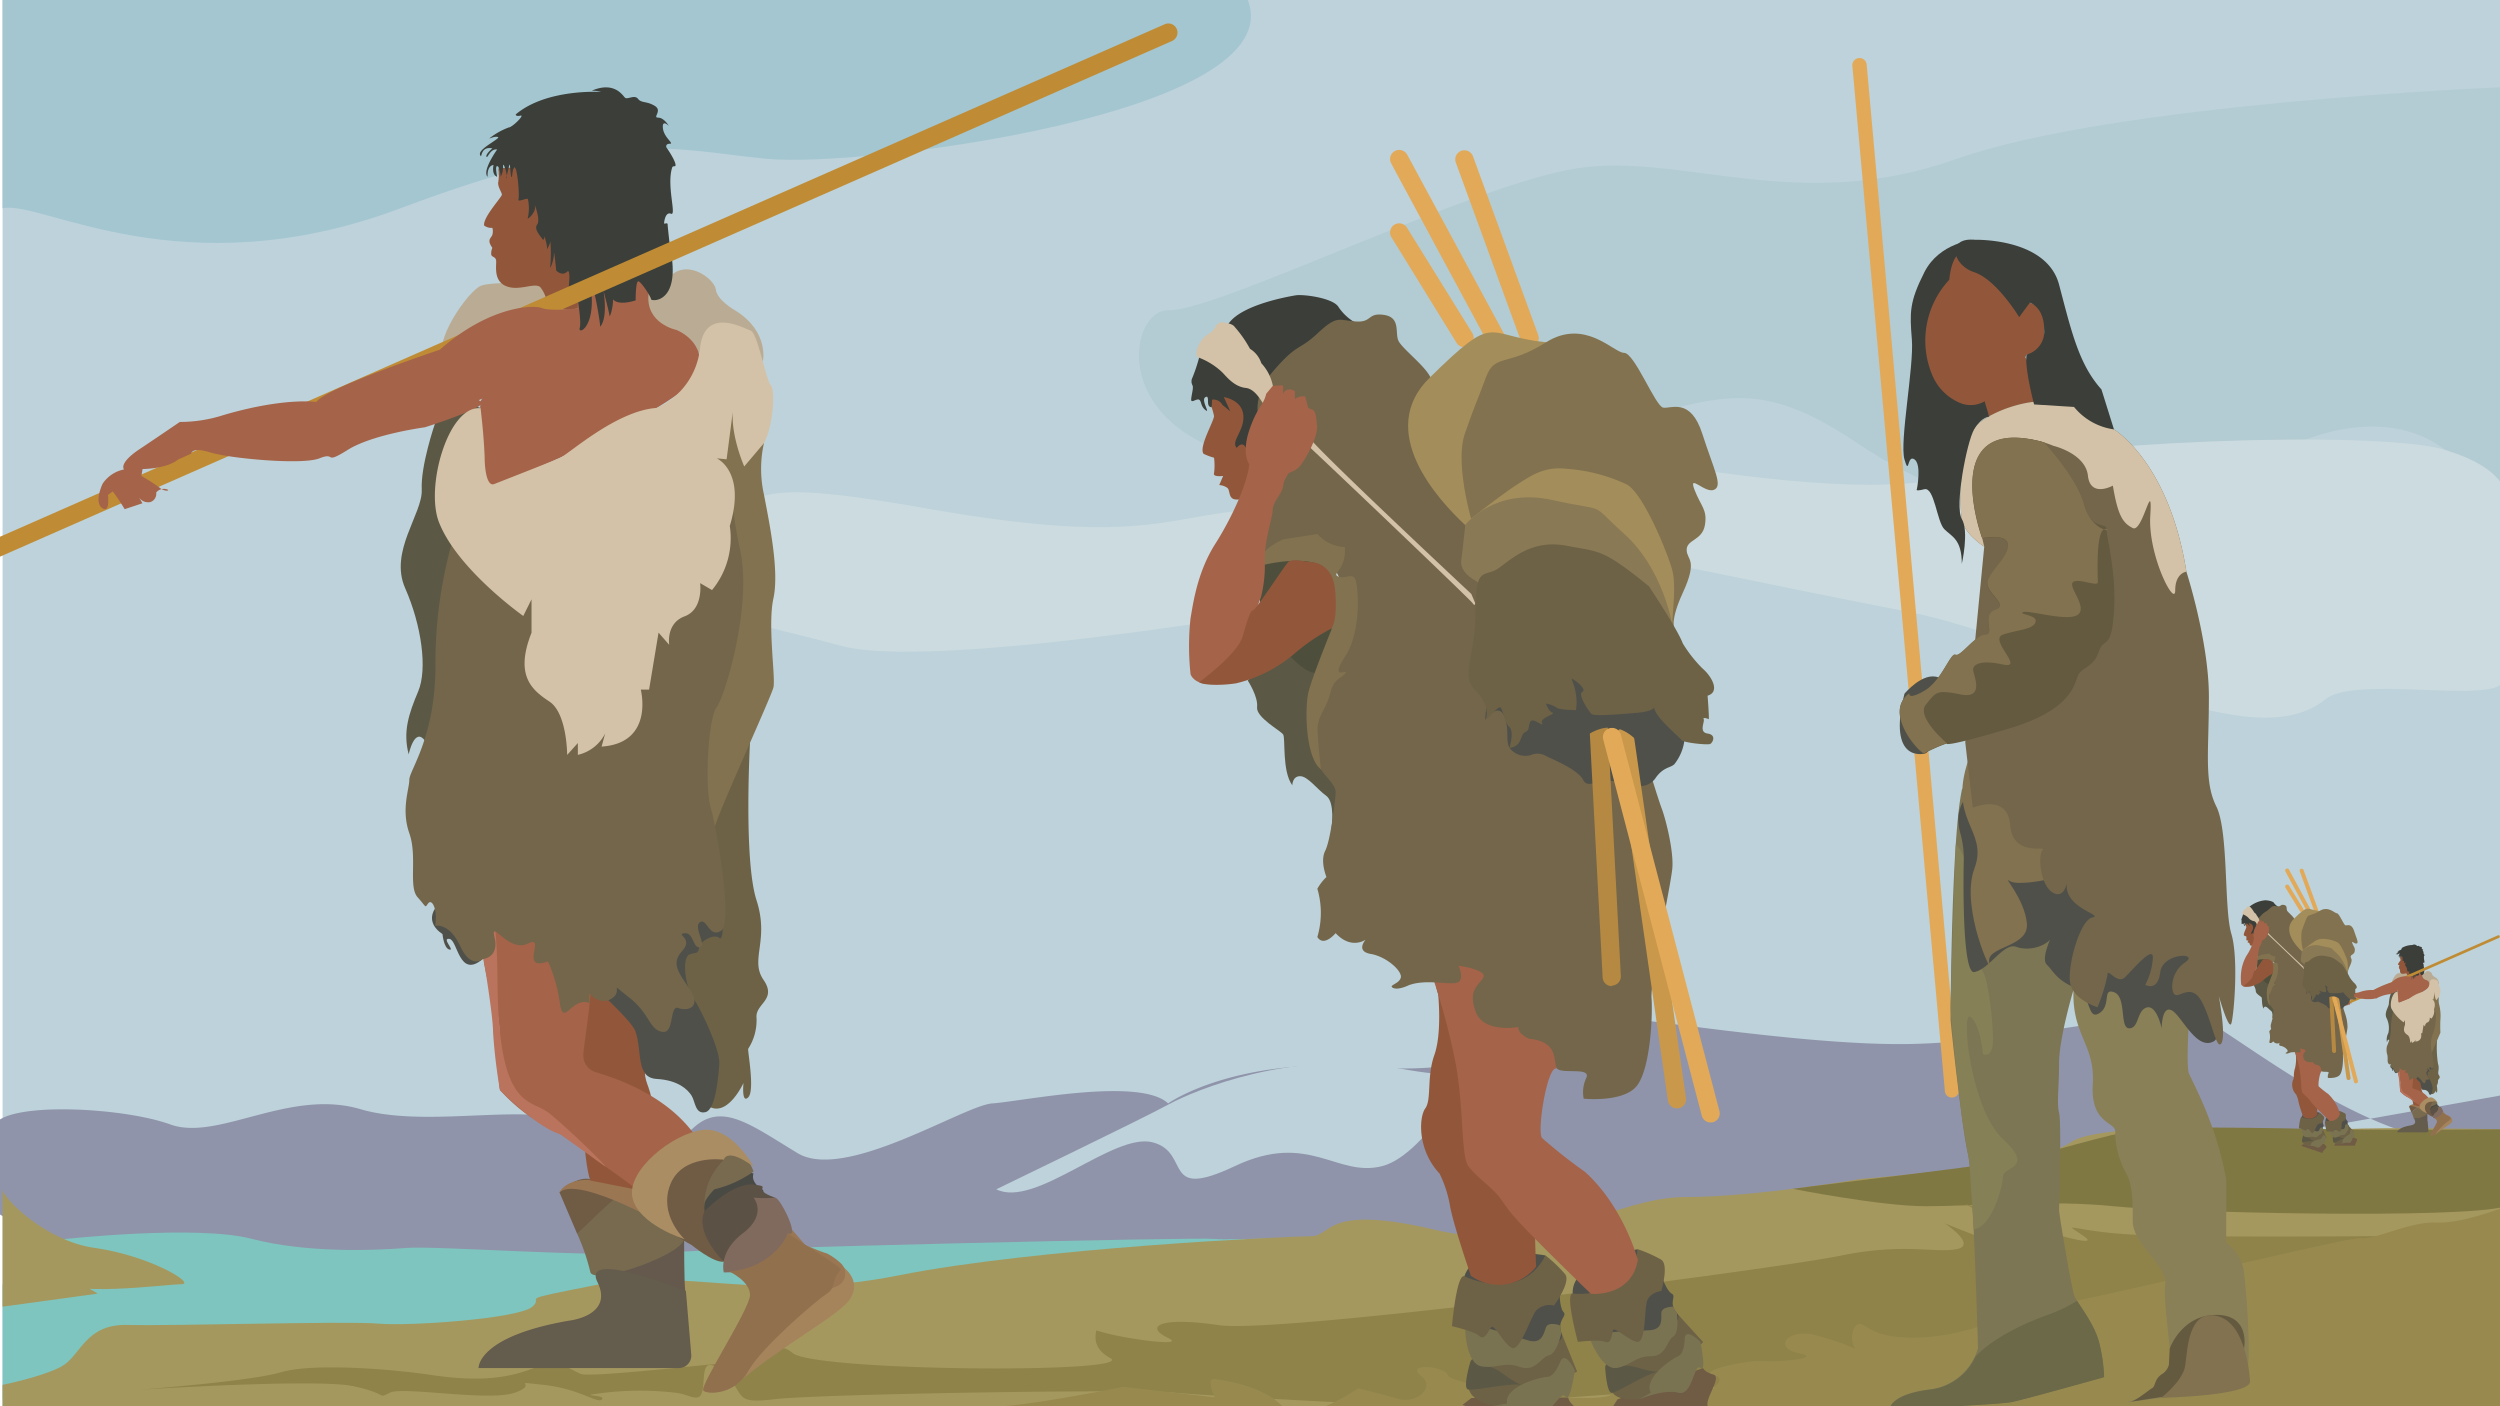 <svg xmlns="http://www.w3.org/2000/svg" width="360" height="202.52" viewBox="0 0 360 202.52"><title>History of migration</title><path d="M360.67,52.46a5.22,5.22,0,0,1,.24-1.63V0H.37V201.49h360.3Z" fill="#bdd2da"/><path d="M360.67,56.29,360,12.58s-55.58,2.25-78.3,10.33-39.44-.94-54.46,1.31-52,20.66-59,20.47-10.52,26.67,33.23,22.16S246.36,49.57,267.77,64s46.38,12.4,54.08,5.45,21.41-11.46,30.23-4.7l8.59,6.58Z" fill="#b3cbd2"/><path d="M316,146.22c-6.56-1-26.68,4.13-42.42,4.13s-39-4.13-44.47-4.13-11.63,9.09-31.47,7.44-29.43,5.23-29.43,5.23c-4.1-3.85-21.21-.27-25.31,0s-21.21,11.3-28.05,7.16-10.95-7.43-15.06-3.58a12.41,12.41,0,0,1-16.42,0c-4.79-4.4-21.21.28-31.47-2.75s-20.53,4.68-27.37,2.2c-6.3-2.28-20.71-3.16-24.56-.7v13.65c50.86,31.49,202.45,11,202.45,11l138.9-24.8C329.84,156,318.53,146.61,316,146.22Z" fill="#8f94aa"/><path d="M360.67,162.75v-5.11l-19.32,3.45C348.36,164.2,355.44,165.74,360.67,162.75Z" fill="#8f94aa"/><path d="M9.15,178.44s19.2-2.11,27.09-.05,17.65,1.69,22.15,1.32,26.5,1.39,36.54.69,77.64-2.27,79.89-2,20.28-.53,20.28-.53L.37,202.62V185Z" fill="#7dc5be"/><path d="M360.67,162.61c-2.14,0-18.13-.34-22.86,0-5.07.37-34.92-1.5-39.62,1.88S268,169.75,268,169.75s-15.21,2.63-25.35,2.63-20.09,8.45-36.06,4.7-14.64.94-17.84.94-39.62,1.69-59.33,5.63S98.58,182.52,86,185s-7.33,1.51-9.39,3.2S59,191,54.45,190.6s-29.86.37-36.05.19-6.76,4.5-9.58,6S.37,199.42.37,199.42v3.2h360.3Z" fill="#a5985e"/><path d="M360.67,162.62c-1.79,0-13.33.12-20.06.06-7.3-.06-27.22-.68-32.47,0s-13.28,3.5-18.56,4.44-25.47,3.25-31.43,4.07c0,0,12.62,2.51,19.2,2.51s17.84-.94,27,0,49.86,1.85,56.28.06Z" fill="#807843"/><path d="M360.67,186.8,342.06,178s-24.17.22-33.92-.17-11.64-2.26-8.07.18-11.46-2.44-16.15-4.32,12.39,6,11.27,7.13S280,176.14,280,176.14s4.88,3.19,1.69,3.75-7.7-.93-16.72.94-80.74,11.27-89.38,10-10.89.18-7.32,1.87c2.84,1.35-7.29,0-10.4-1.14-.2,1-.42,2.67,2,4,4.13,2.25-42.64,1.93-45.74-.73-2.18-1.87-4.24.08-4.19,1-5.58.28-24.86,2.65-26.35,2-1.84-.76-3-2.26-6.91-.76s-8.08,1.88-14.46.94-17.27-1.73-21.78-.4S20,200.12,20,200.12s25.62-1.64,30.87-.51,3.38,1.88,5.26.94,14.27,1.31,18,0-1.13-1.69,4.13-1.13,7.89,2.82,8.45,2.07-4.32-.38.38-.94a44.13,44.13,0,0,1,10.14,0c2.06.19,3.56,1.69,3.94-.38s-.27-5.42,3.06-2.43,1.07,4.5,7.27,3.75,51.78-1.5,57.62-.94,37.39,2.07,37.39,2.07l57.65-4.14,96.47-11.56Z" fill="#8f834a"/><path d="M174.91,201.21l-13.14-1.5s-14.09,2.81-18.22,2.81h41.13c-2.82-3-8.45-3.75-9.77-3.94S174.91,201.21,174.91,201.21Z" fill="#988a4f"/><path d="M360.67,173.8c-1.18.45-6.48,2.41-9.81,2.24-3.75-.18-8.63,2.45-10.89,2.26s-41.69,9.76-50.14,10.7a33.35,33.35,0,0,1-12.58,3.57c-6.76.38-7.88-1.32-9.2-1.88-1.1-.47-1.93,2.22-.85,3.54a39.22,39.22,0,0,0-5.91-2c-3.94-.94-6,1.88-2.25,2.63s-3.19,1.32-5.26,1.13-9.76,1.5-6.95,2.07-2.63,4.13-5.07,2.62-10.33-1.69-9.57-.37-5.64.94-6.58.94-16.33-1.69-17.08-3.19-6.2-1.69-3.95,0-.56,4.13-3.19,3.38-5.82-1.51-5.82-1.51a28.6,28.6,0,0,1-4.85,2.63h170Z" fill="#988a4f"/><path d="M.37,188.16l13.71-1.88S5.44,181,7.32,184s16.52.93,18.78.93-4.51-4.13-12.59-5.25c-6.94-1-13.14-7.14-13.14-8.45Z" fill="#a5985e"/><path d="M143.46,171.26s21-10.14,24.79-12.21,18-8,33.23-5.2S212.93,152,212.93,152s-7.32,14.23-13.89,15.92-10.51-5.07-21.22,0S171.63,166,166,164.5,149.09,174.07,143.46,171.26Z" fill="#bdd2da"/><path d="M360.67,82.79c-.42-.47-.7-.73-.7-.73.27-.77.49-1.5.7-2.21V70.34c-1.31-2.43-4.05-4.16-8.59-5.56-9.76-3-57.83-1.12-67,2.66s-25.37,2.6-45.65-.59-40.94,6-56.15,6.38-16.71,5.83-49.76,0-18.78.57-42.63,4.32S106.65,89,121.11,93s78.5-7.13,94.65-11.08,10-3.38,59.09,6.2c20.91,4.08,48.8,21.86,60,12.58,4-3.3,22.13.26,25.16-2.06.25-.19.47-.38.7-.58Z" fill="#ccdbdf"/><path d="M.37,30c5.45-1.31,25.73,11.84,57.27,0s39.06-8.45,52.77-7.13S186,16.34,179.68,0H.37Z" fill="#a3c6d1"/><path d="M226.83,202.62c-1-.79-1-1.38-1-1.38l-13.94.07-1.3,1,.86.29Z" fill="#705b45"/><path d="M215,202.42s-3.37-.66-3.51-2.63,2,.4,8-1.53S218,203.52,215,202.42Z" fill="#6d6246"/><path d="M211.71,196.17s-1.1,3.64-.34,3.91,6.15-1,7.69-.65,1.15-2.12,1.15-2.12S212.33,193.85,211.71,196.17Z" fill="#5b5845"/><path d="M213.4,196.78s1-.48,3.19,1.15,3.67,2.17,5.51,1.77a25.46,25.46,0,0,0,5-2.21L224.87,192Z" fill="#6d6246"/><path d="M224.58,185.75s-.06,2.52.56,3.17-1,1.11-.27,3.09-5,2.21-5,2.21l-7.51-2.7S223.47,184.71,224.58,185.75Z" fill="#50504a"/><path d="M211,191.76s.16,4.65,2.36,5,3.24-.74,5.49.07,3.06-1.44,4.2-1.67,1.78-3.17,1.78-3.17l-.22-1.15s-1.69-.6-2,.33-.62,2.33-2.38,1.9S210.81,189.62,211,191.76Z" fill="#7a7352"/><path d="M222.55,180.78s-10.11-1.94-11.68,3,9.86,2.07,9.86,2.07Z" fill="#50504a"/><path d="M210.87,183.78s8.11,4,11.68-3a19.18,19.18,0,0,1,2.84,2.72c.86,1.15-1.62,4.5-1.62,4.5a2.68,2.68,0,0,0-2.61.76c-.84,1.18-2.28,5.75-3.4,5.35s-2.57-3.47-3-3-.93,2-1.74,1.28-3.94-1.42-3.94-1.42S209.74,183.38,210.87,183.78Z" fill="#6d6246"/><path d="M218.34,202.62h5.08c.89-1,1.63-2.1,2-1.51.67,1.09,1.36-3.76,1.36-3.76s-1.33-2.81-2.05-1.37c0,0-.81,2.25-1.89,2.29s-6.22,1.37-5.83,3.84l-2,.33A18.19,18.19,0,0,1,218.34,202.62Z" fill="#7a7352"/><path d="M245.24,197s.18.57,1.5.94-1.5,3.76-.75,4.7l-13.9.18.82-1.31Z" fill="#705b45"/><path d="M236,201.47s-3.2.49-3.95-1.21,1.94-.3,6.6-3.91S239,201.49,236,201.47Z" fill="#6d6246"/><path d="M231.15,197s.19,3.57.94,3.57,5.13-2.86,6.6-3,.35-2.24.35-2.24S231,194.73,231.15,197Z" fill="#5b5845"/><path d="M232.84,197s.75-.75,3.2,0,3.94.75,5.44-.19a23.61,23.61,0,0,0,3.76-3.56l-3.76-4.13Z" fill="#6d6246"/><path d="M239.23,183.65s.75,2.25,1.5,2.63-.56,1.31.75,2.82-3.75,3.56-3.75,3.56h-7.52S237.91,183.09,239.23,183.65Z" fill="#50504a"/><path d="M229.15,193.29s1.63,4.07,3.69,3.69,2.63-1.69,4.89-1.69,2.25-2.25,3.19-2.81.56-3.38.56-3.38l-.56-.94s-1.69,0-1.69.94.19,2.25-1.5,2.44S228.27,191.47,229.15,193.29Z" fill="#7a7352"/><path d="M235.85,179.89s-9.58,1.51-9.39,6.39,9.39-1.32,9.39-1.32Z" fill="#50504a"/><path d="M226.46,186.28s8.45.94,9.39-6.39a19,19,0,0,1,3.38,1.51c1.12.75,0,4.5,0,4.5s-1.69.19-2.07,1.51-.19,5.82-1.31,5.82-3.38-2.26-3.57-1.69-.19,2.06-1.13,1.69-3.94,0-3.94,0S225.33,186.28,226.46,186.28Z" fill="#6d6246"/><path d="M207.09,143.13s.59,5.59-.54,8.78-.37,6.39-1.31,7.7-1.13,6,2.06,9.39a17,17,0,0,1,1.51,4.7c.56,3,3,10,3,10a6.81,6.81,0,0,0,9.39-1.31s-.37-7.52,0-8.64-4.32-9.58-4.32-9.58L218,145.91l-4.13-12.77S204.63,135.84,207.09,143.13Z" fill="#92573a"/><path d="M206.55,141.45a96.92,96.92,0,0,1,2.82,10.46c1.5,6.76.94,14.46,2.07,16s3.5,3.16,4.5,4.5c1.69,2.26.57,1.69,13.15,13.9,0,0,5.82.56,6.76-4.88,0,0-2-7.61-7.61-12.68a74.74,74.74,0,0,1-6.19-4.88c-.76-.94.75-10.33,2.06-10,0,0,2.63-5.07-1.88-10.71S206.27,133.53,206.55,141.45Z" fill="#a56349"/><path d="M210.87,50a1.32,1.32,0,0,1-1.12-.62l-9.38-15.21a1.31,1.31,0,0,1,2.23-1.39L212,47.94a1.31,1.31,0,0,1-.43,1.81A1.23,1.23,0,0,1,210.87,50Z" fill="#e2a958"/><path d="M215.38,50a1.32,1.32,0,0,1-1.16-.69L200.33,23.53a1.31,1.31,0,0,1,2.31-1.25L216.54,48a1.32,1.32,0,0,1-.54,1.78A1.25,1.25,0,0,1,215.38,50Z" fill="#e2a958"/><path d="M220.26,50a1.31,1.31,0,0,1-1.23-.86l-9.39-25.73a1.32,1.32,0,0,1,.78-1.69,1.33,1.33,0,0,1,1.69.79l9.39,25.72a1.32,1.32,0,0,1-.79,1.69A1.42,1.42,0,0,1,220.26,50Z" fill="#e2a958"/><path d="M179.68,98s1.52,2.32,1.34,3.82,3.38,3.38,3.75,3.94-.19,5.26,1.32,7.32c0,0,0-1.31,1.12-1.31s2.44,1.88,3.76,2.82.77,4.66.77,4.66l7.3-1.85-1.31-21.22S197.87,76.68,179.68,98Z" fill="#5b5845"/><path d="M182.19,79.25s-1.93,9.57.33,11.64,5.81,8.06,8.73,5.34,1.12-13,1.12-13S190.13,78.88,182.19,79.25Z" fill="#4d4f3c"/><path d="M98.51,178.36s0,6.49.17,7.52-10.77.54-12.57-2.21S98.51,178.36,98.51,178.36Z" fill="#64594c"/><path d="M83.12,177.67A30.71,30.71,0,0,1,85,183.14c.34,2.05,13.33-2.39,13.5-4.78s-3.58-5.9-3.58-5.9L88,172.35Z" fill="#786a4f"/><path d="M91.67,170.63a55.54,55.54,0,0,1-6.66-.82c-2.06-.51-4.45,1.88-4.45,1.88l2.56,6S90.81,169.91,91.67,170.63Z" fill="#705b45"/><path d="M97.38,177.31s-13.91-8.18-16.82-5.62c0,0,1.18-2.67,6.57-1.51,0,0,6.27,1.09,7.8.45S100.53,174.22,97.38,177.31Z" fill="#9a7653"/><path d="M121.06,182.19s3.34,2,1.25,5c-1.6,2.32-10.84,7.26-16.26,12.16C106.05,199.37,113.35,185,121.06,182.19Z" fill="#a5845c"/><path d="M108.51,169s-.57,1.12,1.25,2.27-11.17,4.74-11.17,4.74S103.55,166.65,108.51,169Z" fill="#4a4a44"/><path d="M108.51,168.7a16.2,16.2,0,0,1-5.64,2.56s-1.52,1.51-1.45,2.29-2.83-3.83-2.83-3.83l5-5.29A6.63,6.63,0,0,1,108.51,168.7Z" fill="#786a4f"/><path d="M92.87,148.61v5.8c0,1.73,1,2.24,1.19,5.83s-2.39,11.07-2.39,11.07L85,170s-1-2.56-1-10.26-2-18.11-2-18.11l5.13-5S91.84,144.34,92.87,148.61Z" fill="#92573a"/><path d="M69.62,138.19a38,38,0,0,0,1.56,6.21,11.84,11.84,0,0,1,.71,4.57c-.11,2.81-.2,6.92.12,8a24.56,24.56,0,0,0,5.82,4.79,37,37,0,0,1,7,4.44c1,1,5,3.42,7.7,5.81s8.54-7.35,7.69-8.37-4-6.14-14.45-9.25A2.48,2.48,0,0,1,84,152.08V152c0-1.54,1.62-10.17.94-12.22S71.07,123.23,69.62,138.19Z" fill="#a56349"/><path d="M69.62,138S71,146.22,71,148.61A78.31,78.31,0,0,0,72,157s5.47,5.44,8.64,6.31L87,167.86c1.28.92-5.38-5.57-8-7.62s-7.18-.34-7.35-18.46S69.62,138,69.62,138Z" fill="#ba735c"/><path d="M108,106.94s-.94,16.89.94,22.7-1,8.55,1,11.45-1.2,3.42-1,5.47a7.58,7.58,0,0,1-1.19,4.45c-.17,0,1,6,0,7s-.69-2.06-.69-2.06-2.06,4.53-4.62,3.55-4.7-12.09-5.08-12.95S90,126.05,90,126.05,101.58,99.63,108,106.94Z" fill="#6d6246"/><path d="M110,63.84a17,17,0,0,0,0,7.34c.86,4.45,2.22,11.12,1.37,15s.34,11.45,0,12.82S104,115.72,103,118.84s-4.28-14.32-4.28-14.32,1.54-38.29,2-38.8,0-11.29,0-11.29S110.47,54.61,110,63.84Z" fill="#82724f"/><path d="M62.62,130.89s-1.46,1.91,1.1,3.62c0,0,.18,2.05,1,2.23s-1.2-1.71,0-1.54,1.37,5.81,4.79,2.9-.86-8.89,1-8.2,20,15.72,21,18.63,0,6.67,3.07,6.84,4.45,1.53,5,2.39.51,2.73,2,2.39,1.88-5.13,2-7-2.37-7.3-3.75-9.46-1.55-5.92-.52-6.26,1.19,0,1.37-1,2.22-2,2.9-1.36.86-3.76-1-5.13S66.81,121.45,62.62,130.89Z" fill="#50504a"/><path d="M62.62,61.05s-2.06,6-1.89,9.45S56,79.39,58.34,84.69s3.25,11.62,1.88,14.87-2.22,5.81-1.37,9.06c0,0,.86-4.1,2.4-1.88,0,0,6-2.57,6.66-4.62s1.71-20.34,1.71-20.34l-.51-23.07S61.43,56.21,62.62,61.05Z" fill="#5b5845"/><path d="M65,78.43A64.3,64.3,0,0,0,62.7,95.88c0,10.26-3.76,15.05-3.76,16.41s-1.2,4.28,0,7.69-.17,7.7,1.2,9.23,1,1.54,1.53.86,1.37.85,1,3.25c0,0,2-.52,3.59,2.9s3.25,1.88,3.25,1.88,2.39-.17,1.71-3.07,2,2.22,4.78.85-1.37,4.1,2.91,2.56a21.79,21.79,0,0,1,1.71,6c.51,3.59,1.71-1,4.27,0v-1.37s1.54,1.88,3.25.68-.69-2.56,2.39-.17,2.91,4.62,4.79,5,1-3.93,2.39-3.42,3.25-.17,1.71-2.56-2.91-3.76-1.2-5.64-1-2.4.34-2.57,1.2,2.22,2.23,2-1-2.9,0-3.59,1.36,2.4,3.07,1.2-.68-14.87-1.54-17.78-.34-12.82.86-14.35,5.13-14.53,3.42-22.57-1.21-10.54-1.21-10.54S67,66.78,65,78.43Z" fill="#73664b"/><path d="M109.85,52.07s1-4.3-4-7.38c0,0-2.6-1.46-2.77-3S98.58,36.81,96,40.37c-1.32,1.8-24.62-.64-27,.9S61.59,50.67,64.49,52,108.71,48.68,109.85,52.07Z" fill="#baac94"/><path d="M71.76,24.27a6.44,6.44,0,0,1,0,1.88c-.17.68.51,1.53.51,1.88s-2.73,3.24-2.56,4.44a1.72,1.72,0,0,0,1.19.34,1.82,1.82,0,0,1,0,1c-.17.51-.85.68,0,1.88a2.06,2.06,0,0,0-.17.85c0,.52.52.34.69.86s-.52,2.9,1.36,3.76,4.11-.52,5,.17a4.47,4.47,0,0,1,1,2.56,6.67,6.67,0,0,0,4.44.51S86.46,22.39,71.76,24.27Z" fill="#92573a"/><path d="M69.19,57.77s-.68,12,0,12.65,29.75-12,31.28-16.58-3.07-6.33-3.07-6.33-4.52-.91-4-5.24-5.78-4-5.78-4-4.78,3.42-4.44,6.15c0,0-4,.43-5.21-.08" fill="#a56349"/><path d="M71.59,21.53s-1.7,2.36-1.56,3.52a.66.66,0,0,0,.19.41s-.17-1.54.85-1.71c0,0-.34,1.37.52,1.71,0,0-.34-1.54,0-1.54s.51,1.37.51,1.54a3,3,0,0,0,.34-1.54c0-.85.69,1.37.51,1.71s.18-.85.35-1.71.17,1.2.34,1.54.08-1.25.47-1.31.73,4.05.55,4.56,1.37-.34,1.37,0a6.43,6.43,0,0,1,0,2.56c-.34.69,1.2-.68,1-1.53s.85,1.88.34,2.56.34,1.54.68,2.05.34-.34.34-.34.52,1.54.35,1.88.51-.69.51-1.2a23.27,23.27,0,0,1,0,3.59c-.17.86.51-.68.51-1.71s.34,2.4.34,2.4.86.85,1.54.17.17,2.9.17,2.9,1-.68,1-1,1,5.12.68,6.15,2,.17,1.71-4.62,1.37,4.28,1.2,4.45,1.19-.51.51-5.13c0,0,.86,3.25.86,3.59s.51-1,.51-2.39c0,0,.51,1,3.25.17,0,0,0-2.57.34-2.74s1.88,2.23,1.88,2.57,4.44.68,2.73-7.52c0,0-.34-2.91-.34-3.25s-.51,0-.51-.17.17-1.71,1-1.37-.68-4.1.17-6.67c0,0,0-.17.35-.17s0-1-1.2-2.73c0,0-.17-.51.51-.51s-.85-.86-1-2.23.85-.34.85-.34-.68-1.19-1.54-1.19.69-1-.51-1.71-1.88-.35-2.39-1-1.54.17-1.88-.17-1.54-2.39-4.79-1a4.59,4.59,0,0,1,1.37.18s-7.86-.52-12.31,3.24c0,0,0,.34.69.17s-1.2,1.71-1.71,1.71a10.33,10.33,0,0,0-2.74,1.54c-.17.17.69-.34,1.2-.17s-2.91,1.71-2.57,2.56S69,21,70.9,21.36c0,0-1,.85-.85,1.2S70.56,21.36,71.59,21.53Z" fill="#3b3e39"/><path d="M169.45,4.17a1.31,1.31,0,0,0-1.73-.68L0,77.29v2.87L168.78,5.9A1.32,1.32,0,0,0,169.45,4.17Z" fill="#bf8c35"/><path d="M69.19,57.77c1.9.63-8,3.76-8,3.76s-7.52,1-11.11,3.25S48.51,65,46,66s-13,0-15.73-.85-2.73.17-2.73.17l-1.88.85c-1.71,1.37-5.13,1.37-5.13,1.37l-.17,1A25.27,25.27,0,0,1,23,70.24c.86.69,1.71.35.86.18a1.41,1.41,0,0,0-1.37.51,1.25,1.25,0,0,1-.85,1.37A1.6,1.6,0,0,1,20,71.61l.51.86-2.56.85c-.69-1.19-1.71-2.56-1.71-2.56l-.69.51s.35,2.74-.85,1.88.08-3.5.08-3.5a4.84,4.84,0,0,1,3.08-2.05s-.85-.86,2.22-2.91,5.81-3.93,5.81-3.93a20.48,20.48,0,0,0,6.33-1c8.72-2.56,13.33-1.88,13.33-1.88,1.37-2.05,17.78-7.52,17.78-7.52,7.18-6.32,13.5-6.49,14.7-6s5.21.08,5.21.08-.6,7.78-2.48,10S67.4,57.17,69.19,57.77Z" fill="#a56349"/><path d="M69.79,65.89c0,1.23.23,4.26,1.38,3.81,3.06-1.2,8.56-3.36,9.48-3.77,1.28-.56,8.13-6.81,13.93-7.19a10.61,10.61,0,0,0,6.21-8.48c.62-6.25,6.26-3,7.29-2.66s2.22,7.18,2.91,7.86.34,6-1,8.38l-2.82,3.33s-2.22-5-1.54-8.72c0,0-.68,5.3-1,7.69L103.21,66s4.27,1.88,1.88,9.74a11.75,11.75,0,0,1-2.56,9.23l-1.71-1s.51,3.76-2.23,4.78-2.22,4.11-2.22,4.11L94.83,91.1l-1.36,8.2h-1.2s2,7.69-5.64,8.21l.51-1.88a5.87,5.87,0,0,1-3.93,3.07V107l-1.54,1.71s0-6-2.56-7.69-5-3.76-2.57-9.91V86.31L75.35,88.7S65.86,82,63.21,75.2c-2-5.12,1.37-16.92,6-16.41C69.19,58.79,69.67,62.37,69.79,65.89Z" fill="#d3c2a7"/><path d="M104.23,181.69s-6.32-8.38,0-14.7c0,0,.18-1.88-2.73-1.54s-6.5,4.27-6.5,4.27-.17,5.47,0,6.33,4.62,3.25,4.62,3.25S102.7,181.86,104.23,181.69Z" fill="#705b45"/><path d="M120.69,185.14a2,2,0,0,0,.37-3.24,8.81,8.81,0,0,0-2-1.41c-.69-.17-3.08-1.19-3.08-1.19l-2-2.31s-4.36,3.84-3.5,6.24C111.23,185.12,117.56,186.79,120.69,185.14Z" fill="#9a7653"/><path d="M101.46,174.42s4-4.18,7.05-3.84-.69.51,3.07,1.88l-7.35,9.23S100,177.58,101.46,174.42Z" fill="#5b5144"/><path d="M104.23,183.23s-.85-2.91,2.74-5.64,1.54-5.13,1.54-5.13a18,18,0,0,0,3.07,0c.69-.17,3.76,6,1.88,5.13l-1.88,5.47Z" fill="#80695d"/><path d="M108.51,168s-3.08-5.81-7.35-5.29-10.94,5.81-10.09,9.74,7.52,6,7.52,6-3.8-3.45-2.07-7.88,7.71-3.57,7.71-3.57S104.58,165.11,108.51,168Z" fill="#aa8d62"/><path d="M105,183.09s3,1.37,3,3.38-7.34,13.17-6.72,13.78,4.59.6,6.47-2.81,9.8-10.18,11.26-11.11.62-1.93,2.08-3.54c.2-.21-7.65-5.15-7.65-5.15S111.54,182.52,105,183.09Z" fill="#91704e"/><path d="M98.77,185.9l.77,9.14A1.79,1.79,0,0,1,97.75,197H68.91s-.23-4.56,13.12-6.84c0,0,6.37-.71,4-5.55S98.77,185.9,98.77,185.9Z" fill="#645c4c"/><path d="M349.54,160.32s0,1,0,1.11a2.44,2.44,0,0,1-1.85-.33C347.46,160.7,349.54,160.32,349.54,160.32Z" fill="#64594c"/><path d="M347.28,160.22a4.3,4.3,0,0,1,.28.8c.05.31,2-.35,2-.7s-.52-.86-.52-.86l-1,0Z" fill="#786a4f"/><path d="M348.54,159.19a9.32,9.32,0,0,1-1-.12c-.3-.08-.65.27-.65.27l.37.88S348.41,159.08,348.54,159.19Z" fill="#705b45"/><path d="M349.38,160.17s-2.05-1.2-2.47-.83c0,0,.17-.39,1-.22a4.19,4.19,0,0,0,1.15.07C349.24,159.09,349.84,159.71,349.38,160.17Z" fill="#9a7653"/><path d="M352.85,160.88a.52.52,0,0,1,.19.74c-.24.34-1.6,1.07-2.39,1.79C350.65,163.41,351.72,161.3,352.85,160.88Z" fill="#a5845c"/><path d="M351,159s-.08.17.18.34-1.64.69-1.64.69S350.28,158.6,351,159Z" fill="#4a4a44"/><path d="M351,158.9a2.39,2.39,0,0,1-.83.38s-.22.22-.21.34-.42-.57-.42-.57l.73-.77A1,1,0,0,1,351,158.9Z" fill="#786a4f"/><path d="M348.71,156v.85c0,.25.15.33.18.85a6.73,6.73,0,0,1-.35,1.63l-1-.2a4.67,4.67,0,0,1-.15-1.5,17,17,0,0,0-.3-2.66l.75-.73A8.66,8.66,0,0,1,348.71,156Z" fill="#92573a"/><path d="M345.3,154.43a5.49,5.49,0,0,0,.23.91,1.68,1.68,0,0,1,.1.67,7.09,7.09,0,0,0,0,1.18,4.1,4.1,0,0,0,.86.7,5.19,5.19,0,0,1,1,.65c.16.15.73.5,1.13.85s1.26-1.08,1.13-1.23a3.68,3.68,0,0,0-2.12-1.35.38.38,0,0,1-.26-.35h0a10.27,10.27,0,0,0,.14-1.8C347.45,154.36,345.51,152.23,345.3,154.43Z" fill="#a56349"/><path d="M345.3,154.4s.2,1.21.2,1.56a11.55,11.55,0,0,0,.15,1.23,4.79,4.79,0,0,0,1.27.92l.93.67a10.22,10.22,0,0,0-1.17-1.12c-.37-.3-1.05,0-1.08-2.71S345.3,154.4,345.3,154.4Z" fill="#ba735c"/><path d="M350.93,149.84a15.27,15.27,0,0,0,.14,3.33c.28.85-.15,1.26.15,1.68s-.17.5-.15.81a1.12,1.12,0,0,1-.17.65s.15.88,0,1-.1-.3-.1-.3-.31.66-.68.52-.69-1.78-.75-1.9l-1.08-3S350,148.77,350.93,149.84Z" fill="#6d6246"/><path d="M351.22,143.51a2.61,2.61,0,0,0,0,1.08,6.54,6.54,0,0,1,.2,2.21,16.46,16.46,0,0,0,0,1.88c-.05.2-1.07,2.45-1.23,2.91s-.62-2.11-.62-2.11.22-5.62.3-5.69a13.12,13.12,0,0,0,0-1.66S351.3,142.16,351.22,143.51Z" fill="#82724f"/><path d="M344.27,153.35s-.21.29.17.54c0,0,0,.3.15.32s-.18-.25,0-.22.2.85.7.42-.13-1.3.15-1.2a17.8,17.8,0,0,1,3.09,2.73c.15.43,0,1,.45,1a.8.8,0,0,1,.72.35c.08.12.08.4.31.35s.27-.75.3-1a4,4,0,0,0-.55-1.39c-.21-.31-.23-.87-.08-.92s.18,0,.2-.15.33-.3.43-.2.12-.55-.15-.75S344.89,152,344.27,153.35Z" fill="#50504a"/><path d="M344.27,143.1a5,5,0,0,0-.27,1.39c0,.5-.71,1.31-.35,2.08a3.24,3.24,0,0,1,.27,2.19,2,2,0,0,0-.2,1.33s.13-.61.35-.28c0,0,.88-.38,1-.68s.25-3,.25-3l-.07-3.39S344.1,142.39,344.27,143.1Z" fill="#5b5845"/><path d="M344.62,145.65a9.5,9.5,0,0,0-.33,2.57,5.91,5.91,0,0,1-.56,2.4,2.45,2.45,0,0,0,0,1.13c.18.51,0,1.13.18,1.36s.15.22.22.12.21.13.16.48c0,0,.3-.07.52.43s.48.27.48.27.35,0,.25-.45.3.33.7.13-.2.6.43.37a3.35,3.35,0,0,1,.25.88c.08.53.25-.15.63,0v-.2s.22.28.47.1-.1-.38.35,0,.43.67.71.72.15-.57.35-.5.48,0,.25-.37-.43-.56-.18-.83-.15-.35.05-.38.18.33.33.3-.15-.42,0-.52.2.35.45.17-.1-2.18-.22-2.61a4.84,4.84,0,0,1,.12-2.11,6.43,6.43,0,0,0,.5-3.31,4.5,4.5,0,0,1-.17-1.54S344.92,143.94,344.62,145.65Z" fill="#73664b"/><path d="M351.21,141.79a1.07,1.07,0,0,0-.59-1.09s-.38-.21-.41-.44-.66-.72-1-.19c-.2.26-3.62-.1-4,.13s-1.08,1.38-.65,1.58S351,141.29,351.21,141.79Z" fill="#baac94"/><path d="M345.62,137.7a1.22,1.22,0,0,1,0,.28c0,.1.07.23.07.28s-.4.47-.38.65a.26.26,0,0,0,.18.05.32.32,0,0,1,0,.15c0,.07-.13.1,0,.28a.25.25,0,0,0,0,.12c0,.08.08.05.11.13s-.08.42.2.55.6-.08.72,0,.15.38.15.38a1,1,0,0,0,.66.07S347.77,137.43,345.62,137.7Z" fill="#92573a"/><path d="M345.24,142.62a11.53,11.53,0,0,0,0,1.86c.1.1,4.36-1.76,4.59-2.44a.72.72,0,0,0-.45-.92.72.72,0,0,1-.58-.77c.08-.64-.85-.59-.85-.59s-.7.5-.65.9a2.48,2.48,0,0,1-.77,0" fill="#a56349"/><path d="M345.59,137.3s-.25.35-.23.52,0,0,0,.06,0-.23.12-.25-.05.2.08.25,0-.23,0-.23.08.2.08.23a.46.46,0,0,0,.05-.23c0-.12.1.2.07.25s0-.12,0-.25,0,.18.05.23,0-.18.07-.19.11.59.08.67.2-.05.2,0a.91.91,0,0,1,0,.37c-.05.1.18-.1.15-.22s.13.27.05.37.05.23.1.3,0-.05,0-.05.08.23.05.28.08-.1.08-.18a4.35,4.35,0,0,1,0,.53c0,.13.07-.1.07-.25s0,.35,0,.35.13.13.23,0,0,.42,0,.42.15-.1.15-.15a3.82,3.82,0,0,1,.1.91c-.05.15.3,0,.25-.68s.2.63.17.65.18-.07.08-.75c0,0,.12.48.12.53s.08-.16.08-.36c0,0,.07.15.48,0,0,0,0-.38.05-.4s.27.32.27.37.65.1.4-1.1c0,0-.05-.43-.05-.48s-.07,0-.07,0,0-.25.15-.2-.1-.6,0-1c0,0,0,0,.05,0s0-.15-.17-.4c0,0,0-.07.07-.07s-.12-.13-.15-.33.13,0,.13,0-.1-.17-.23-.17.1-.16-.07-.26-.28-.05-.35-.15-.23,0-.28,0a.52.52,0,0,0-.7-.15.87.87,0,0,1,.2,0,3,3,0,0,0-1.81.48s0,0,.1,0-.17.25-.25.25a1.67,1.67,0,0,0-.4.22s.1-.05.18,0-.43.25-.38.37,0-.17.25-.12c0,0-.15.12-.13.17S345.44,137.28,345.59,137.3Z" fill="#3b3e39"/><path d="M334.06,146.34a.18.18,0,0,1-.17-.12A.19.19,0,0,1,334,146l25.72-11.32a.2.2,0,0,1,.16.36l-25.72,11.31Z" fill="#bf8c35"/><path d="M345.24,142.62c.28.09-1.18.55-1.18.55a5.4,5.4,0,0,0-1.63.48c-.53.33-.23,0-.6.18a6.46,6.46,0,0,1-2.31-.13c-.4-.13-.4,0-.4,0l-.28.12a1.46,1.46,0,0,1-.75.2l0,.15a3.29,3.29,0,0,1,.4.25c.13.1.26.05.13,0a.19.19,0,0,0-.2.07.19.19,0,0,1-.13.2.23.23,0,0,1-.25-.1l.08.13-.38.12c-.1-.17-.25-.37-.25-.37l-.1.07s.05.41-.12.28,0-.51,0-.51a.7.7,0,0,1,.45-.31s-.13-.12.33-.42l.85-.58a2.89,2.89,0,0,0,.93-.15,5,5,0,0,1,1.95-.28,13.4,13.4,0,0,1,2.61-1.1,2.76,2.76,0,0,1,2.16-.88,2.48,2.48,0,0,0,.77,0,3.86,3.86,0,0,1-.37,1.47C346.66,142.46,345,142.53,345.24,142.62Z" fill="#a56349"/><path d="M345.33,143.81c0,.18,0,.63.2.56l1.39-.55a5.2,5.2,0,0,1,2.05-1,1.58,1.58,0,0,0,.91-1.25c.09-.92.92-.44,1.07-.39s.32,1.05.42,1.15a1.91,1.91,0,0,1-.15,1.23l-.41.49a2.66,2.66,0,0,1-.23-1.28s-.1.78-.15,1.13l-.2,0s.63.27.28,1.43a1.71,1.71,0,0,1-.38,1.35l-.25-.15s.08.55-.33.7a.54.54,0,0,0-.32.6l-.23-.25-.2,1.21h-.17s.3,1.13-.83,1.2l.07-.27a.86.86,0,0,1-.57.45v-.25l-.23.25s0-.88-.38-1.13-.72-.55-.37-1.46v-.7l-.18.35a5.94,5.94,0,0,1-1.78-2c-.29-.75.2-2.48.88-2.41C345.24,142.77,345.31,143.3,345.33,143.81Z" fill="#d3c2a7"/><path d="M350.38,160.81s-.93-1.23,0-2.16c0,0,0-.27-.4-.22a2.12,2.12,0,0,0-1,.62s0,.81,0,.93.67.48.67.48S350.16,160.84,350.38,160.81Z" fill="#705b45"/><path d="M352.8,161.32a.29.29,0,0,0,.05-.48,1.07,1.07,0,0,0-.29-.2c-.1,0-.45-.18-.45-.18l-.29-.34s-.64.57-.51.92S352.34,161.56,352.8,161.32Z" fill="#9a7653"/><path d="M350,159.74s.59-.61,1-.56-.1.08.45.28l-1.08,1.35S349.77,160.21,350,159.74Z" fill="#5b5144"/><path d="M350.38,161a.83.83,0,0,1,.4-.83c.53-.4.23-.75.23-.75a3.29,3.29,0,0,0,.45,0c.1,0,.55.87.28.75l-.28.8Z" fill="#80695d"/><path d="M351,158.8s-.45-.85-1.08-.77-1.61.85-1.48,1.43,1.1.87,1.1.87a1.11,1.11,0,0,1-.3-1.15c.25-.65,1.13-.53,1.13-.53S350.43,158.38,351,158.8Z" fill="#aa8d62"/><path d="M350.49,161s.44.2.44.49-1.08,1.94-1,2a.79.79,0,0,0,.95-.41,8.36,8.36,0,0,1,1.66-1.63c.21-.13.09-.28.3-.52,0,0-1.12-.75-1.12-.75A1.44,1.44,0,0,1,350.49,161Z" fill="#91704e"/><path d="M349.58,161.43l.11,1.34a.27.27,0,0,1-.26.29H345.2s0-.67,1.92-1c0,0,.94-.1.59-.81S349.58,161.43,349.58,161.43Z" fill="#645c4c"/><path d="M173.88,57.27a10,10,0,0,1,.94,2.63c0,.75-2.25,4.51-1.5,5.45a8.84,8.84,0,0,0,1.5.56,8.61,8.61,0,0,1,0,2.25c-.19.57,1.31.38,1.31.38l-.56,1.31a2.24,2.24,0,0,1,1.13.38c.56.38,0,1.88,1.69,1.69S184,67.6,184,67.6l.75-5.63S176.88,53.33,173.88,57.27Z" fill="#92573a"/><path d="M172.66,51.55a24.34,24.34,0,0,1-.94,2.81,1.18,1.18,0,0,0,0,1.13c.19.37-.19,1.5-.19,2.06s.75-.18,1.13,0,.19.94.94,1.51-.75-1.51,0-1.88-.11,1.43.88,1.46l.06-1.09a1.49,1.49,0,0,1,1.5.76l1.13.93-.94-2.06s2.63.37,2.81,2.63-1.87,3.75-.94,4.69c0,0,.76-1.12,1.32,0s7.89-2.44,7.89-2.44l7.88-15.58a7.29,7.29,0,0,1-2.44-2.26c-.75-1.31-5.07-1.88-6.19-1.69S179,43.85,177,46.48,172.47,49.86,172.66,51.55Z" fill="#3b3e39"/><path d="M181.48,60.93s-1.69-3.38,1.88-7.51,3.57-2.81,6.39-5.44,3-1.88,5.44-1.69,1.69-1.32,4.13-.94,1.51,2.63,2.07,3.75,3.57,3.38,4.51,5.07l31.73,57.09s1.13,3.76,1.69,5.26,1.69,6,1.5,8.45-3.19,16.15-3,18.78-.19,10.51-2.25,12.77-7.52,1.69-7.52,1.69a4.8,4.8,0,0,1,.38-3c.75-1.69-3.94-.37-4.32-1.5s.19-3.76-3.94-4.13c0,0-1.69-.75-1.5-1.69,0,0-5.07.94-6.2-2.26s.56-3.75,1.13-4.88-3.57-1.69-3.57-1.69.94,2.07-.19,2.44-4.51-.56-7,.38c0,0-1.5.75-2.25.37s.94-.56,1.13-1.5-2.07-3-4.32-3.38-.75-2.06-.75-2.06-2.07,1.5-4.32-.94c0,0-1.69,2.06-2.63.56a12.3,12.3,0,0,0,0-6.95,7.22,7.22,0,0,1,1.31-1.69s-.94-2.25-.19-3.75,1.32-6.2,1.51-8.27-4.13-3.56-2.63-7.51v-3.94a12.75,12.75,0,0,0,.94-4.51c-.19-1.69,3-6.19,3-6.19V84.78L190.5,78.4l-8.36,2.35Z" fill="#73664b"/><path d="M182.14,81.31s5-1.24,7.89,0,1.69,9.39,1.69,9.39-2.72,6.66-3.29,8.92-.47,9.48,1.79,11.17c0,0-.47-3.85-.47-5.82s1.22-2.82,1.78-5.07,1.41-2,2.16-2.91-2.44,1.31,0-2.44,1.88-10,1.5-11.08-1.6,0-2.53-.47,1.22-.85,1-4.23a5.48,5.48,0,0,1-3.94-1.87l-4.88.75S180.45,79.43,182.14,81.31Z" fill="#82724f"/><path d="M177.73,47s-.19-.38-1.5-.56-.94.93-2.26,1.69-2.25,3.19-1.31,3.38A10.09,10.09,0,0,1,176,53.61c.56.56,1.69,2.07,3.38,2.25s2.63,2.82,3,2.82,29.3,27.61,29.67,28.17.38,0,.38,0l-.56-1.32s-23.1-21.59-23.48-22.72-5.07-7.13-5.07-7.13a6.76,6.76,0,0,0-1.69-3.38A3.8,3.8,0,0,0,180,50.23,17.05,17.05,0,0,0,177.73,47Z" fill="#d3c2a7"/><path d="M179.89,66.85s-1.13-1.5,0-4.88,2.06-3.57,2.44-5.26l.94-1.13s1.5-.18,1.5,0v1.13s.38-1.13,1.69-.38v1.13a2,2,0,0,1,1.5-.37l.38,1.5s-.05.16.54.36.59.76.77,2.27-1.31,4.32-2.25,5.63-1.88.94-2.07,1.69a3,3,0,0,0-.56,1.5c-.19,1.13-1.5,2.26-1.5,3.38s-1.32,4.7-1.13,7.7a19,19,0,0,1-.56,4.88c-.56,1.32-4.13,12-6.57,12.4s-3.38-.75-3.57-1.32a37.46,37.46,0,0,1,0-8.07c.37-2.07.94-6.57,3.57-10.71S179.7,69.29,179.89,66.85Z" fill="#a56349"/><path d="M187.73,80.81a8.69,8.69,0,0,0,1,.12c.94.06,3.24.56,3.54,4.13.38,4.51-.56,5.45-.56,5.45a27.78,27.78,0,0,0-5.26,3.57A20.19,20.19,0,0,1,178,98.4c-2.44.37-4.83.24-5.32-.17,0,0,5.51-4,6.26-6.59s1.13-3.76,1.5-3.76,4.51-6.38,5.07-6.95C185.9,80.56,187,80.68,187.73,80.81Z" fill="#92573a"/><path d="M213.88,103.66s1.69-2.41,2.63-.74.18,3.93.94,4.87a2.85,2.85,0,0,0,3,.94,2.41,2.41,0,0,1,2.25.18c.75.38,4.51,1.88,5.26,3.38s2.63-.37,3.38,0,2.63,0,3.57.57a2.67,2.67,0,0,0,3.57-.94c1.12-1.5,2.06-1.32,2.63-1.88a6.91,6.91,0,0,0,1.5-4.51c0-2.25-6-8.07-6-8.07L225,93.89S213.88,95.39,213.88,103.66Z" fill="#50504a"/><path d="M212.47,76.9s-.6-.48-1.51-1.32c-3.8-3.53-13-13.48-5.06-21.22,9.76-9.57,7.7-6,16.71-5.07S212.47,76.9,212.47,76.9Z" fill="#a38d5a"/><path d="M212.47,76.9s-3.2-9.7-1.51-14.52,1.7-4.45,3-8,3-1.5,8.64-5.07,9.76,1.5,11.27,1.5,4.5,7.7,5.63,7.89,3.94-1.5,5.63,3.76,3,7.51,1.69,8.07-3.75-2.44-2.81,0,1.87,2.82,1.5,5.07-2.63,2.07-2.63,3.57,1.69,1.31-.56,6.2-.94,5.63-.94,5.63S221.11,64.69,212.47,76.9Z" fill="#82724f"/><path d="M211.83,74.68s4.58-3.6,6.65-4.92,3.94-2.63,7.13-2.25a24.29,24.29,0,0,1,8.64,2.25c2.44,1.32,6,10.14,6.57,12.39s0,6.2,0,7.52S211.83,74.68,211.83,74.68Z" fill="#a38d5a"/><path d="M211,75.58s4.13-5.44,12.58-3.57,4.88,0,10.33,4.89,6.84,12.75,6.84,12.75l.1,3-28.35-7.14s1.31-1.12,0-1.87-2.25-1.69-2.07-3S211,75.58,211,75.58Z" fill="#8a7955"/><path d="M217.35,107.69s.75-2.25,0-3-.94-2.63-1.31-2.82-1.32,1.32-2.07,1.69c0,0,.75-1.88-1.5-4.13s0-4.69,0-11.45,1.31-4.7,3.38-6.2,4.88-4.13,9.76-3.19,5.07.37,11.83,5.82c0,0,4.13,6.19,4.89,8.26a19.26,19.26,0,0,0,2.81,3.57c1.32,1.12,2.63,3.38.75,3.94,0,0,.19,2.25.19,3.38,0,0-.94-.37-.75,0s-.75,1.88.56,2.07.75,1.31.38,1.5-3.94-.19-4.13-.56-3.76-3.2-3.95-4.7c0,0-.18.56-2.25.75s-6.38.57-6.76.19-2.06-2.82-1.31-3.19-1.32-1.88-1.51-1.88.38.75.57,2.25a6.77,6.77,0,0,1,0,2.26s-2.44,0-2.82-.38a3.78,3.78,0,0,0-1.5-.56s.37,1.12.94,1.31-1.88.75-1.5,1.5-1.32-.93-1.69-.18,0,1.12-.76,1.5S219.23,107.5,217.35,107.69Z" fill="#6d6246"/><path d="M232.09,142a1.31,1.31,0,0,1-1.31-1.24L228.9,105a1.32,1.32,0,0,1,2.63-.14l1.87,35.68a1.31,1.31,0,0,1-1.24,1.38Z" fill="#b58941"/><path d="M241.48,159.61a1.31,1.31,0,0,1-1.3-1.12l-7.51-52.21a1.31,1.31,0,0,1,2.6-.37l7.51,52.2a1.3,1.3,0,0,1-1.11,1.49Z" fill="#ca984a"/><path d="M246.32,161.64a1.32,1.32,0,0,1-1.27-1l-14.19-54.18a1.31,1.31,0,0,1,.94-1.6,1.3,1.3,0,0,1,1.6.94L247.6,160a1.31,1.31,0,0,1-.94,1.6A1.33,1.33,0,0,1,246.32,161.64Z" fill="#e2a958"/><path d="M227.21,107s4.32-4.89,8.64-.19c2.82,3.07.37-3.95.37-3.95s-4.5,1.13-6.94.38S227.21,107,227.21,107Z" fill="#50504a"/><path d="M242.61,192.66s0,2.26-.94,2.63-5.07,3.19-3.94,5.26l-1.69.94s3.56-1.5,5.63-.94,2.25-4.32,3.19-3.57,0-3.75,0-3.75S242.8,191.16,242.61,192.66Z" fill="#7a7352"/><path d="M334.72,164.72s0,.14.26.32-.63.71-.54,1L331.36,165l.29-.23Z" fill="#705b45"/><path d="M332.34,165s-.75-.15-.78-.58.45.08,1.77-.34S333,165.22,332.34,165Z" fill="#6d6246"/><path d="M331.62,163.6s-.25.8-.08.86,1.36-.22,1.7-.14.25-.47.25-.47S331.75,163.09,331.62,163.6Z" fill="#5b5845"/><path d="M332,163.73s.22-.1.7.26a1.43,1.43,0,0,0,1.22.39,5.53,5.53,0,0,0,1.11-.49l-.5-1.21Z" fill="#6d6246"/><path d="M334.46,161.3s0,.55.12.7-.23.24-.06.68-1.11.49-1.11.49l-1.66-.6S334.21,161.07,334.46,161.3Z" fill="#50504a"/><path d="M331.47,162.62s0,1,.52,1.11.71-.16,1.21,0,.68-.32.93-.37.39-.7.39-.7l0-.25s-.37-.14-.45.07-.13.51-.52.42S331.42,162.15,331.47,162.62Z" fill="#7a7352"/><path d="M334,160.2s-2.23-.43-2.58.66,2.18.46,2.18.46Z" fill="#50504a"/><path d="M331.43,160.86s1.79.88,2.58-.66a4.09,4.09,0,0,1,.63.6c.18.26-.36,1-.36,1a.6.6,0,0,0-.58.17c-.18.26-.5,1.27-.75,1.18s-.57-.76-.65-.65-.21.44-.39.28a3,3,0,0,0-.87-.31S331.18,160.77,331.43,160.86Z" fill="#6d6246"/><path d="M334.49,163.55s-.18.5-.42.51-1.37.3-1.29.85l-.44.07a2.66,2.66,0,0,1,1.31.24c.41.29.84-.77,1-.53s.3-.83.3-.83S334.65,163.24,334.49,163.55Z" fill="#7a7352"/><path d="M339,163.78s0,.12.33.2-.33.83-.17,1l-3.07,0,.19-.29Z" fill="#705b45"/><path d="M337,164.77s-.71.1-.88-.27.43-.07,1.46-.86S337.65,164.77,337,164.77Z" fill="#6d6246"/><path d="M335.91,163.78s0,.78.2.78,1.14-.63,1.46-.66.08-.5.08-.5S335.87,163.28,335.91,163.78Z" fill="#5b5845"/><path d="M336.28,163.78s.17-.17.71,0a1.33,1.33,0,0,0,1.2-.05A5.07,5.07,0,0,0,339,163l-.83-.91Z" fill="#6d6246"/><path d="M337.69,160.83s.17.5.33.58-.12.29.17.63-.83.78-.83.78H335.7S337.4,160.71,337.69,160.83Z" fill="#50504a"/><path d="M335.46,163s.36.9.82.82.58-.38,1.08-.38.5-.49.7-.62.13-.74.13-.74l-.13-.21s-.37,0-.37.21,0,.49-.33.53S335.27,162.56,335.46,163Z" fill="#7a7352"/><path d="M336.94,160s-2.11.34-2.07,1.41,2.07-.29,2.07-.29Z" fill="#50504a"/><path d="M334.87,161.41s1.87.21,2.07-1.41a4.07,4.07,0,0,1,.75.34c.25.16,0,1,0,1s-.37,0-.46.33,0,1.29-.29,1.29-.74-.5-.78-.38-.05.46-.25.38a2.73,2.73,0,0,0-.87,0S334.62,161.41,334.87,161.41Z" fill="#6d6246"/><path d="M330.6,151.89a5.69,5.69,0,0,1-.12,1.94c-.25.7-.09,1.41-.29,1.7a2,2,0,0,0,.45,2.07,3.55,3.55,0,0,1,.33,1c.13.66.67,2.19.67,2.19a1.5,1.5,0,0,0,2.07-.29,14.91,14.91,0,0,1,0-1.9,10.26,10.26,0,0,0-.95-2.12l.25-4-.92-2.82S330.05,150.28,330.6,151.89Z" fill="#92573a"/><path d="M330.48,151.52a21.81,21.81,0,0,1,.62,2.31c.33,1.49.21,3.19.46,3.52s.77.7,1,1c.37.49.12.37,2.9,3.06a1.35,1.35,0,0,0,1.49-1.07,6.32,6.32,0,0,0-1.68-2.8,15.3,15.3,0,0,1-1.36-1.08c-.17-.21.16-2.28.45-2.2a2.24,2.24,0,0,0-.41-2.36C332.94,150.66,330.41,149.77,330.48,151.52Z" fill="#a56349"/><path d="M331.43,131.32a.3.3,0,0,1-.25-.14l-2.07-3.35a.29.29,0,0,1,.1-.4.28.28,0,0,1,.4.09l2.07,3.36a.3.3,0,0,1-.1.4A.26.26,0,0,1,331.43,131.32Z" fill="#e2a958"/><path d="M332.43,131.32a.28.28,0,0,1-.26-.15l-3.07-5.68a.29.29,0,0,1,.12-.39.28.28,0,0,1,.39.11l3.07,5.68a.3.3,0,0,1-.12.4A.31.31,0,0,1,332.43,131.32Z" fill="#e2a958"/><path d="M333.5,131.32a.28.28,0,0,1-.27-.19l-2.07-5.68a.29.29,0,0,1,.54-.2l2.08,5.68a.29.29,0,0,1-.18.37A.16.16,0,0,1,333.5,131.32Z" fill="#e2a958"/><path d="M324.55,141.92a1.72,1.72,0,0,1,.29.84c0,.33.75.75.83.87s0,1.16.29,1.62c0,0,0-.29.25-.29s.54.41.83.62.17,1,.17,1l1.61-.41-.29-4.68S328.56,137.22,324.55,141.92Z" fill="#5b5845"/><path d="M325.1,137.79s-.43,2.11.07,2.57,1.29,1.78,1.93,1.18.25-2.88.25-2.88S326.85,137.71,325.1,137.79Z" fill="#4d4f3c"/><path d="M323.27,132.94a2.19,2.19,0,0,1,.2.58c0,.16-.49,1-.33,1.2a2.11,2.11,0,0,0,.33.12,2,2,0,0,1,0,.5c0,.13.29.08.29.08l-.12.29a.48.48,0,0,1,.25.09c.12.08,0,.41.37.37s1.24-.95,1.24-.95l.17-1.25S323.93,132.07,323.27,132.94Z" fill="#92573a"/><path d="M323,131.67a6.61,6.61,0,0,1-.21.63.25.25,0,0,0,0,.24c0,.09,0,.34,0,.46s.16,0,.25,0,0,.21.2.33-.16-.33,0-.41,0,.31.2.32V133a.32.32,0,0,1,.33.17l.25.2-.21-.45s.58.08.63.58-.42.83-.21,1c0,0,.16-.25.29,0s1.74-.54,1.74-.54l1.74-3.44a1.59,1.59,0,0,1-.54-.49c-.16-.29-1.12-.42-1.37-.38a4.24,4.24,0,0,0-2.11.87C323.49,131.13,323,131.3,323,131.67Z" fill="#3b3e39"/><path d="M324.94,133.75a1.56,1.56,0,0,1,.42-1.66c.79-.91.79-.62,1.41-1.2s.66-.42,1.2-.38.37-.29.91-.2.33.58.46.82.79.75,1,1.12l7,12.6s.25.83.37,1.17a6.13,6.13,0,0,1,.33,1.86c0,.54-.7,3.57-.66,4.15s0,2.32-.5,2.81-1.66.38-1.66.38a1.07,1.07,0,0,1,.09-.67c.16-.37-.87-.08-1-.33s0-.83-.87-.91c0,0-.37-.17-.33-.37,0,0-1.12.2-1.37-.5s.13-.83.25-1.08-.79-.37-.79-.37.21.46,0,.54-1-.13-1.53.08c0,0-.33.17-.5.08s.21-.12.25-.33-.46-.66-.95-.74-.17-.46-.17-.46a.71.71,0,0,1-.95-.21s-.38.46-.58.13a2.71,2.71,0,0,0,0-1.54,1.62,1.62,0,0,1,.29-.37,1.18,1.18,0,0,1,0-.83,8.19,8.19,0,0,0,.33-1.82c0-.46-.91-.79-.58-1.66V143a2.63,2.63,0,0,0,.2-1c0-.37.67-1.36.67-1.36V139l-.71-1.41-1.84.52Z" fill="#73664b"/><path d="M325.09,138.24a3.51,3.51,0,0,1,1.74,0c.64.28.37,2.08.37,2.08s-.6,1.47-.72,2-.11,2.1.39,2.47c0,0-.1-.85-.1-1.28s.27-.63.39-1.12.31-.44.48-.65-.54.29,0-.53a3.75,3.75,0,0,0,.33-2.45c-.08-.25-.35,0-.56-.1s.27-.19.23-.94a1.21,1.21,0,0,1-.87-.41l-1.08.17S324.72,137.83,325.09,138.24Z" fill="#82724f"/><path d="M324.11,130.68s0-.08-.33-.13-.2.21-.49.38-.5.7-.29.74a2.32,2.32,0,0,1,.74.46,1.34,1.34,0,0,0,.75.5c.37,0,.58.62.66.62s6.47,6.09,6.55,6.22.08,0,.08,0l-.12-.29s-5.1-4.77-5.18-5a17.08,17.08,0,0,0-1.12-1.57,1.47,1.47,0,0,0-.37-.75.9.9,0,0,0-.38-.46A3.5,3.5,0,0,0,324.11,130.68Z" fill="#d3c2a7"/><path d="M324.59,135.05s-.25-.33,0-1.08.46-.78.54-1.16l.21-.25s.33,0,.33,0v.25s.08-.25.37-.08V133a.42.42,0,0,1,.33-.08l.09.33s0,0,.12.08.13.17.17.5a2.46,2.46,0,0,1-.5,1.24c-.21.29-.41.21-.46.37a.71.71,0,0,0-.12.34c0,.24-.33.49-.33.74a9.64,9.64,0,0,0-.25,1.7,4,4,0,0,1-.13,1.08c-.12.29-.91,2.65-1.45,2.74s-.74-.17-.78-.29a7.51,7.51,0,0,1,0-1.79,6.1,6.1,0,0,1,.78-2.36A7.08,7.08,0,0,0,324.59,135.05Z" fill="#a56349"/><path d="M326.32,138.13a.91.91,0,0,0,.23,0c.2,0,.71.12.78.91.08,1-.13,1.2-.13,1.2a6.61,6.61,0,0,0-1.16.79,4.53,4.53,0,0,1-1.86,1,2.38,2.38,0,0,1-1.18,0s1.22-.88,1.38-1.46.25-.83.34-.83,1-1.41,1.12-1.53S326.17,138.11,326.32,138.13Z" fill="#92573a"/><path d="M332.09,143.18s.38-.54.58-.17.05.87.21,1.08a.62.62,0,0,0,.66.2.53.53,0,0,1,.5.05c.17.08,1,.41,1.16.74s.58-.08.75,0,.58,0,.79.13a.58.58,0,0,0,.78-.21c.25-.33.46-.29.58-.41a1.51,1.51,0,0,0,.34-1c0-.5-1.33-1.78-1.33-1.78l-2.57-.79S332.09,141.35,332.09,143.18Z" fill="#50504a"/><path d="M331.78,137.27l-.33-.29c-.84-.78-2.86-3-1.12-4.68,2.16-2.12,1.7-1.33,3.69-1.12S331.78,137.27,331.78,137.27Z" fill="#a38d5a"/><path d="M331.78,137.27a7,7,0,0,1-.33-3.21c.37-1.06.37-1,.66-1.76s.67-.34,1.91-1.12,2.16.33,2.49.33,1,1.7,1.24,1.74.87-.33,1.25.83.66,1.66.37,1.78-.83-.54-.62,0,.41.62.33,1.12-.58.46-.58.79.37.29-.13,1.36-.2,1.25-.2,1.25S333.69,134.57,331.78,137.27Z" fill="#82724f"/><path d="M331.64,136.78s1-.8,1.47-1.09a2.15,2.15,0,0,1,1.57-.49,5.31,5.31,0,0,1,1.91.49c.54.29,1.33,2.24,1.45,2.74a7,7,0,0,1,0,1.66C338,140.38,331.64,136.78,331.64,136.78Z" fill="#a38d5a"/><path d="M331.45,137a2.73,2.73,0,0,1,2.78-.79c1.86.42,1.08,0,2.28,1.08a5.55,5.55,0,0,1,1.51,2.81l0,.67-6.26-1.57s.29-.25,0-.42-.49-.37-.45-.66S331.45,137,331.45,137Z" fill="#8a7955"/><path d="M332.86,144.07s.17-.5,0-.67-.21-.58-.29-.62-.29.29-.46.38c0,0,.17-.42-.33-.92s0-1,0-2.53.29-1,.75-1.36a2.55,2.55,0,0,1,2.15-.71c1.08.21,1.12.09,2.62,1.29a16,16,0,0,1,1.07,1.82,4.44,4.44,0,0,0,.63.79c.29.25.58.74.16.87,0,0,0,.5,0,.75,0,0-.2-.09-.16,0s-.17.41.12.45.17.29.08.33a2.28,2.28,0,0,1-.91-.12c0-.08-.83-.71-.87-1,0,0,0,.13-.5.17a6.51,6.51,0,0,1-1.49,0c-.08-.08-.45-.62-.29-.71s-.29-.41-.33-.41.08.17.12.5a1.21,1.21,0,0,1,0,.49,1.91,1.91,0,0,1-.62-.08.83.83,0,0,0-.33-.12s.08.25.21.29-.42.16-.33.33-.29-.21-.38,0,0,.25-.16.33S333.28,144,332.86,144.07Z" fill="#6d6246"/><path d="M336.11,151.63a.29.29,0,0,1-.29-.27l-.41-7.88a.28.28,0,0,1,.27-.3.29.29,0,0,1,.31.27l.41,7.88a.28.28,0,0,1-.27.3Z" fill="#b58941"/><path d="M338.19,155.53a.29.29,0,0,1-.29-.25l-1.66-11.52a.29.29,0,0,1,.25-.33.28.28,0,0,1,.33.24l1.65,11.53a.27.27,0,0,1-.24.32Z" fill="#ca984a"/><path d="M339.26,156a.28.28,0,0,1-.28-.21l-3.14-12a.29.29,0,1,1,.56-.15l3.14,12a.29.29,0,0,1-.21.35Z" fill="#e2a958"/><path d="M335,143.92a1.23,1.23,0,0,1,1.9,0c.63.68.09-.87.09-.87a3.78,3.78,0,0,1-1.54.08C334.94,142.92,335,143.92,335,143.92Z" fill="#50504a"/><path d="M338.44,162.82s0,.5-.21.58-1.12.71-.87,1.16l-.37.21a2.56,2.56,0,0,1,1.24-.21c.45.13.5-.95.7-.78s0-.83,0-.83S338.48,162.49,338.44,162.82Z" fill="#7a7352"/><path d="M281.06,158.05a1,1,0,0,1-1-.94L266.74,9.48a1,1,0,0,1,2.06-.18l13.29,147.62a1,1,0,0,1-.94,1.12Z" fill="#e2a958"/><path d="M277.11,108.52s-5.39,1.44-2.87-8.62c0,0,2.68-3.25,4.93-2.34S278.55,108.52,277.11,108.52Z" fill="#50504a"/><path d="M298.57,142.58s-2.06,6.89-2.06,10.48-.36,5.75,0,7.19,0,13.29,0,14,1.79,11.13,2.15,12.21,2.87,3.95,3.59,6.82a23,23,0,0,1,.72,5s-11.49,3.23-13.29,3.59-17.6,1.08-17.6,1.08,0-2.15,5.75-2.87a8.28,8.28,0,0,0,7-5.93s-.72-25.5-1.44-28-2.51-18.67-2.51-19.39.13-26.61,1.68-33.24C282.56,113.54,299.38,133,298.57,142.58Z" fill="#7c7654"/><path d="M281.63,121.59s1.41,1.12,1.76,4.36,1.44,12.93,2.16,14,1.44,6.83,1.44,9.7-1.44,2.16-1.44,2.16-.36-4.31-1.8-5.39,0,13.29,4.67,17.6,0,3.95,0,5.39-1.61,7.32-4.21,7.61l-.59-9.35-1.08-6.6s-1.64-13.46-1.65-16S281.63,121.59,281.63,121.59Z" fill="#868056"/><path d="M315.19,147.26s-.37,6.16,0,7.24,3.95,7.18,5.39,15.45v9a6.26,6.26,0,0,1,2.52,3.95c.35,2.51,1.43,15.44,0,16.16s-8.27,1.8-8.27,1.8l-8.62,1.07s3.42-.89,4.13-2.69,1.8-1.44,2.16-2.51-1.08-9.34-.72-11.86-4.67-5.74-4.67-9,0-5.39-1.08-7.18a12.41,12.41,0,0,1-1.43-5.75c0-1.43-3.59-1.08-3.24-6.82s-3-7-2.78-13.54,15.36-8,15.36-8Z" fill="#8a8057"/><path d="M282.29,120a13.47,13.47,0,0,1,.49,4.05c-.1,4.49-.09,16.2,1.51,15.93,2.16-.37,4.23-4.31,6.07-3.63s4.71-.07,5.43-1.92-2.16,3.33-1.08,4.44,1.44,2.22,4,3.33,1.8,4.81,3.59,3.7.36-3.7,2.16-3,.72,5.18,2.15,5.18,1.08-2.59,2.52-3,2.15,3,2.15,3,0-3.33,1.44-2.59,3.59,5.91,6.1,4.44-5-18.5-5-18.5L302.25,110S279.16,109,282.29,120Z" fill="#50504a"/><path d="M294.35,126.75s-4,.81-5,.09,2.16,2.52,2.52,6.11-6.11,3.23-5.39,5.75-4.31-7.91-2.16-13.65-4.31-6.8-.54-16.51S296.86,120.55,294.35,126.75Z" fill="#82724f"/><path d="M286.45,60s8.26,1.44,7.9-2.15-4-8.26-4-8.26L284.29,55Z" fill="#92573a"/><path d="M285.73,78.71s-2.87-1.79-3.23-3.95S282.08,63.21,285,60.9s7.93-3.38,9.37-3a24.47,24.47,0,0,0,4.31.36l5.75,3.59s7.9,4.67,10.41,20.47c0,0,3.24,10.06,3.24,18s-.72,12.22,1.07,15.81,1.08,14.72,2.16,18.32.36,11.85,0,12.93-1.8-3.95-1.8-3.95,1.08,5.74.36,6.82-1.43-3.59-2.87-6.11-3.05-.53-3.77-.89-.72-3.24,1.43-4.67-3.23-1.44-3.59,1.43-2.15,1.8-2.15,1.8a9.29,9.29,0,0,0,1.07-3.59c.36-2.52-2.87,1.43-4,2.51s-2.51-1.43-2.51-.36a24.45,24.45,0,0,1-1.44,4.67s-3.59-1.08-3.95-3.59,1.44-9,3.23-9.34-4.67-1.44-3.59-5.39c0,0-.36,2.88-2.15,1.8s-2.16-5.39-1.44-6.11-4.31,1.08-4.67-3.59-5.39-2.51-5.39-2.51L283,106.91Z" fill="#73664b"/><path d="M285.73,78.71s-2.87-1.79-3.23-3.95S282.08,63.21,285,60.9s7.93-3.38,9.37-3a24.47,24.47,0,0,0,4.31.36l5.75,3.59s7.9,4.67,10.41,20.47c0,0-1.61.18-1.61,2.7s-3.95-5-3.59-10.78-1.08,2.52-2.52,1.8-2.15-1.8-2.87-6.11c0,0-3.23,1.8-3.59-1.43s-5-4.31-5-4.31S280.52,57.34,285.73,78.71Z" fill="#d3c2a7"/><path d="M294.36,63.71s4.66,4.95,5.74,8.9,3.23,2.51,3.23,3.59,1.44,6.1,1.08,11.85-1.44,3.59-2.16,5.75S300.1,96,299.38,97s-.36,5-10.06,7.9-9,2.16-9,2.16a23.66,23.66,0,0,0-3.23,1.43c-.36.36-6.11-5.74-2.16-8.62,0,0-.36,1.08,2.16-.35s3.77-5.57,4.49-5.21,2.87-2.88,4.31-2.88-.72-2.87,1.44-3.59-1.8-2.51-1.08-4.31,2.87-3.23,2.87-5-3.69-1-3.69-1S278.75,59.31,294.36,63.71Z" fill="#645a40"/><path d="M303.33,76.2c1,.34-2.16.36-3.23-3.59s-5.74-8.9-5.74-8.9c-15.61-4.4-8.91,13.77-8.91,13.77s3.69-.74,3.69,1-2.15,3.24-2.87,5,3.23,3.59,1.08,4.31,0,3.59-1.44,3.59-3.59,3.24-4.31,2.88-2,3.77-4.49,5.21-2.16.35-2.16.35c-3.95,2.88,1.8,9,2.16,8.62a23.66,23.66,0,0,1,3.23-1.43s-4.49-3.77-3-5.57,1.44-2.15,5-1.44,1.79-2.87,1.79-3.59,1.08-1.43,4.31-.72-2.15-3.59,0-4.31,4.31-.71,4.67-1.79-2.51-1.08-1.79-1.44,6.46,1.44,7.9.36-1.44-4-.72-4.67,3.59.72,3.59,0S301.71,75.66,303.33,76.2Z" fill="#82724f"/><path d="M284.29,34.53s-5,.36-7.18,4.67S275,45,275.31,48.9s-1.79,14.73-1.07,17.24.35-.72,1.43,0,.36,4.31.36,4.31-.36.36,1.08,0,1.8,4.67,2.87,5.75,2.52,1.43,2.52,5c0,0,1.07-4.67,0-6.47s.72-11.13,1.79-12.93,2.16-1.8,2.16-1.8l-.65-2.15Z" fill="#3b3e39"/><path d="M280.7,40.28s.36-5.75,3.59-3.59-2.15-.36,2.88,3.59,7.18,3.95,7.18,3.95v6.82h-2.51a16.51,16.51,0,0,1-5.9,6.65,4,4,0,0,1-3.73.31,7.47,7.47,0,0,1-4-4.08A12.84,12.84,0,0,1,280.7,40.28Z" fill="#92573a"/><path d="M284.29,34.53s10.42-.36,12.22,6.47,2.87,11.49,6.1,15.08l1.8,5.75a9,9,0,0,1-5.75-3.23l-5.75-.36s-1.43-5.39-1.07-7.19a3.41,3.41,0,0,0,2.51-3.65c0-3.17-2.05-3.82-2.05-3.82l-1.54,2.09s-3.23-5.39-6.47-6.47S280.34,34.17,284.29,34.53Z" fill="#3b3e39"/><path d="M323.14,194.19s1-4.85-4-4.85-6.7,4.85-6.7,4.85l-.12,2.34a2.34,2.34,0,0,1-1.12,1.43c-1,.72-.8,1.68-1.27,1.92s-2.4,1.91-3.24,2l15.69-2.45Z" fill="#645a40"/><path d="M324,198.86s-.36-8.26-4.67-9.34-4.31,5-4.67,7.19-3.45,4.58-3.45,4.58S324.34,201,324,198.86Z" fill="#82724f"/><path d="M277.83,200.12c-5.75.72-5.75,2.87-5.75,2.87s15.8-.72,17.6-1.08S303,198.32,303,198.32a23,23,0,0,0-.72-5c-.58-2.32-2.34-4.65-3.18-6a21.59,21.59,0,0,1-4.36,2.07c-6.9,2.51-9.69,5.29-10.29,6A8.16,8.16,0,0,1,277.83,200.12Z" fill="#6b6948"/></svg>